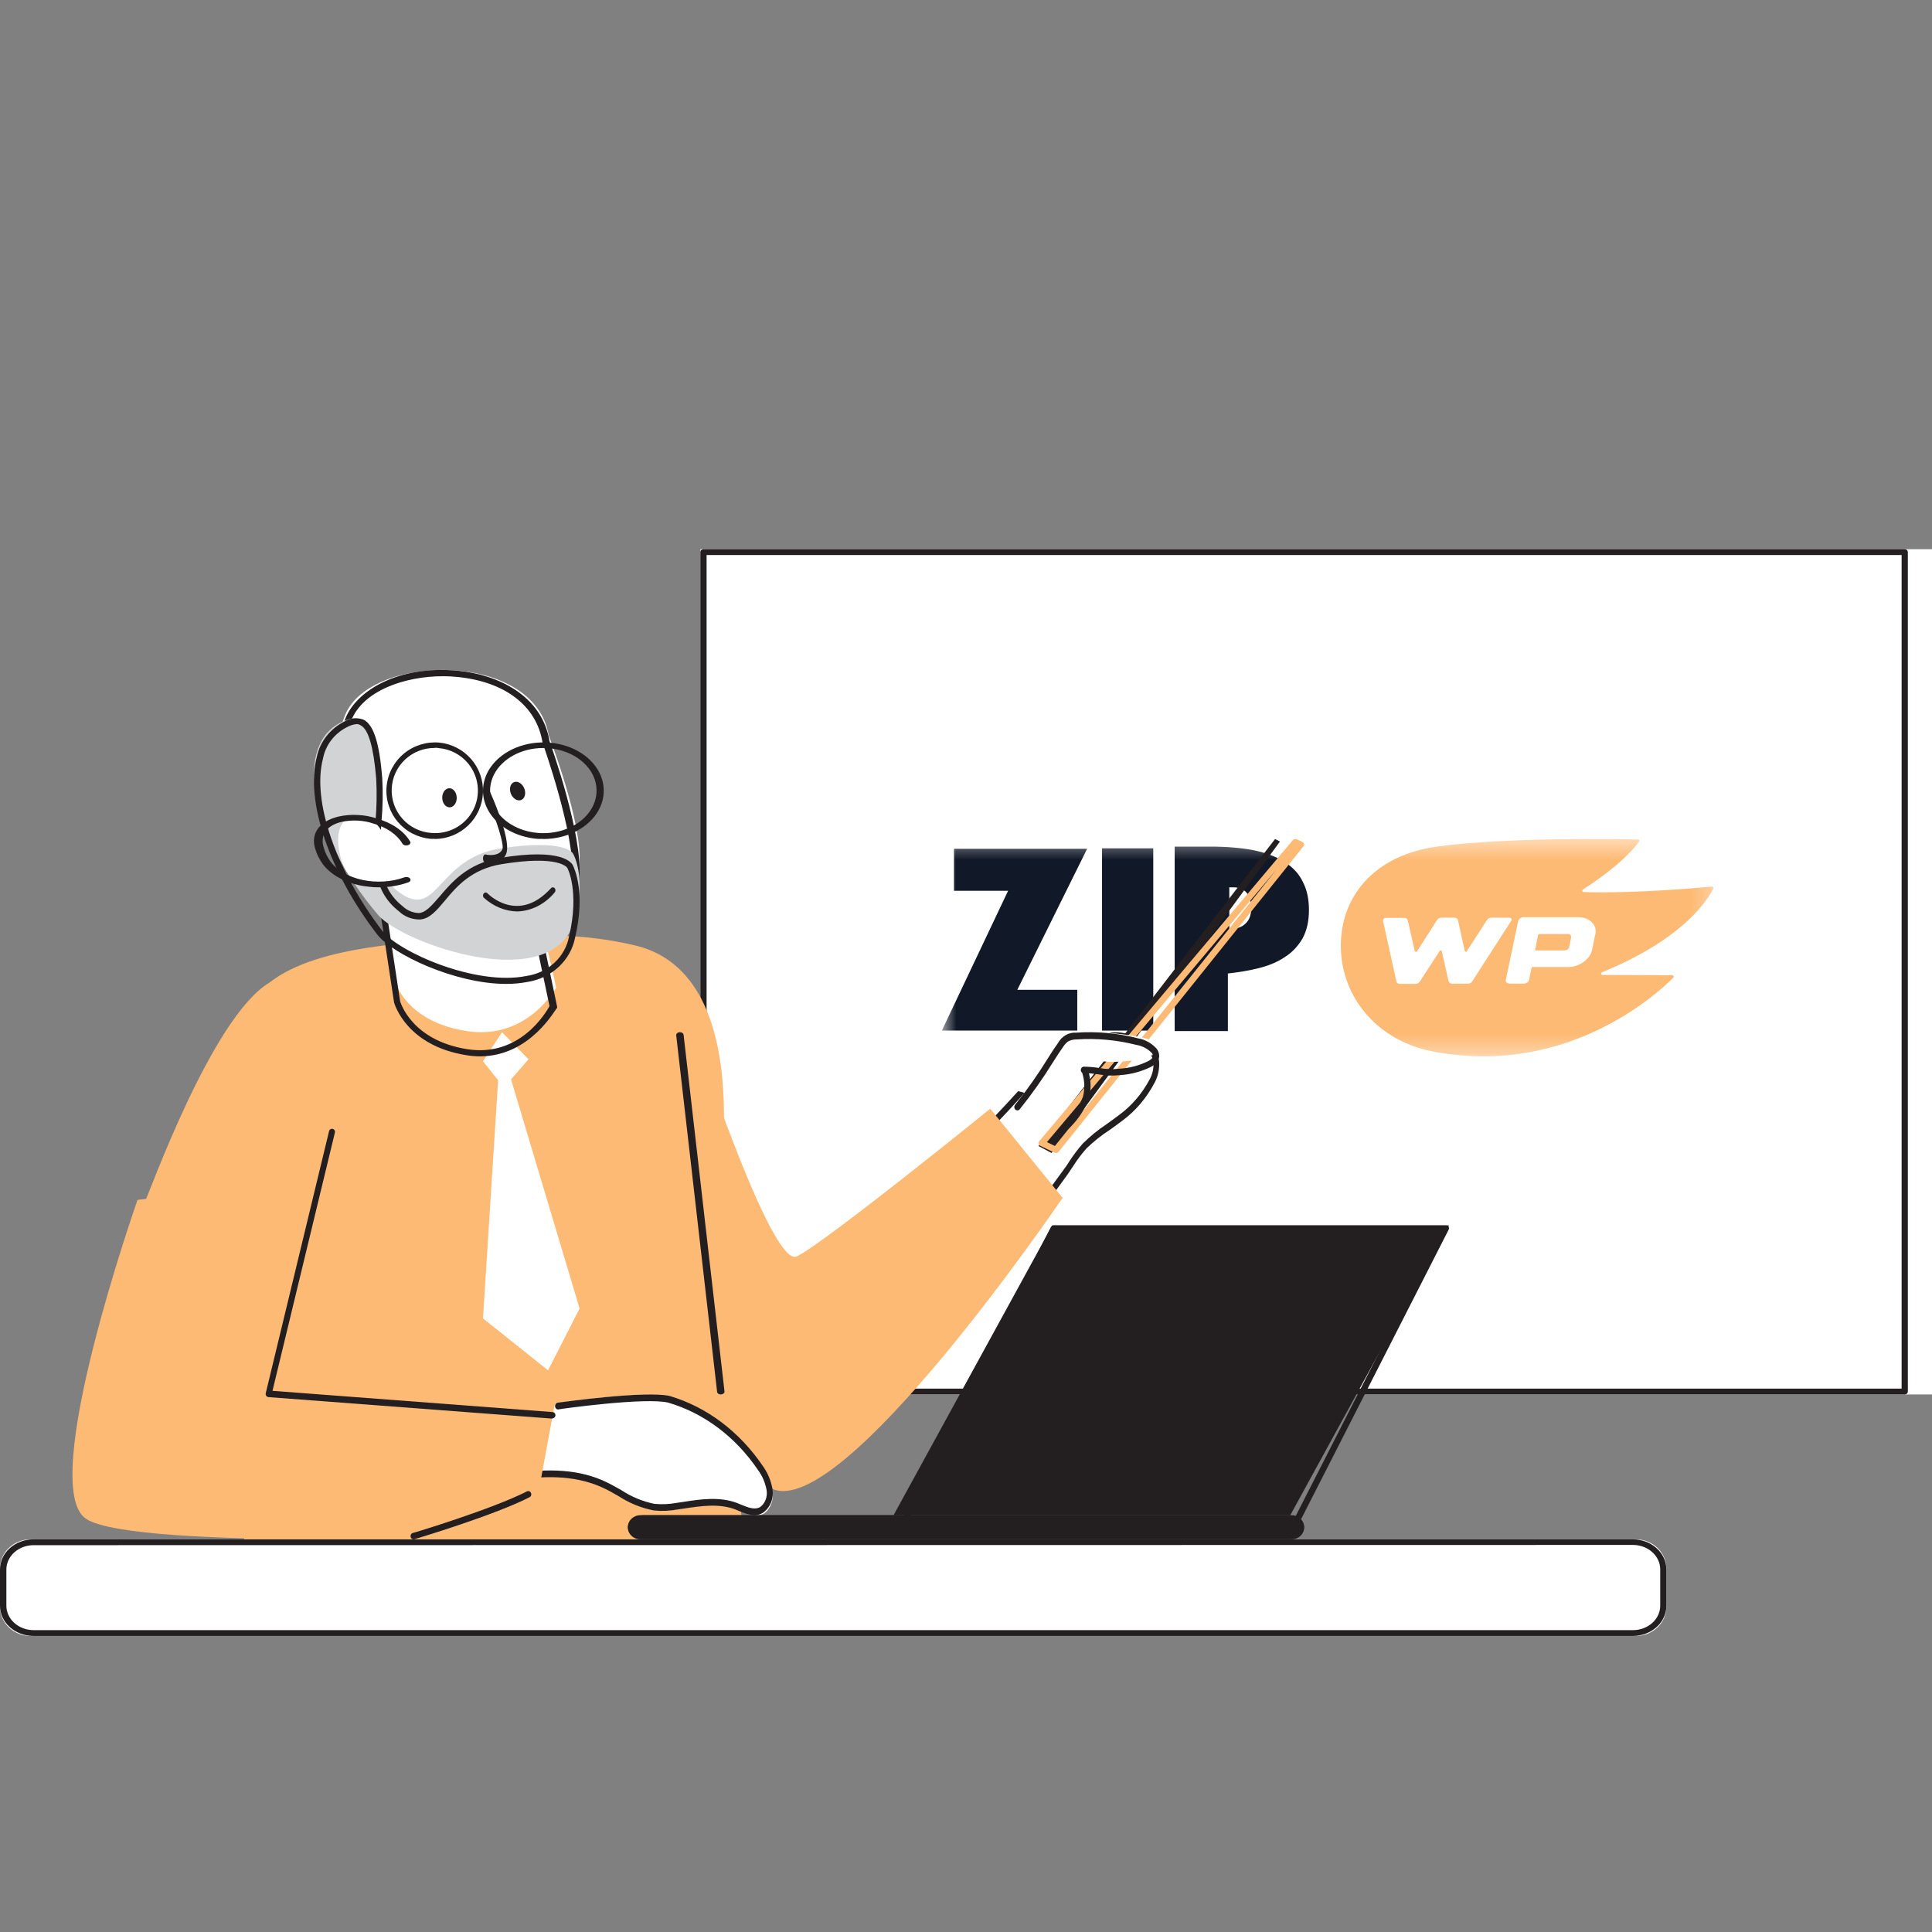 <svg width="100" height="100" viewBox="0 0 100 100" fill="none" xmlns="http://www.w3.org/2000/svg">
<rect x="0" y="0" width="100" height="100" fill="#808080" stroke="none"/>
<g clip-path="url(#clip0_116_1157)">
<path d="M100 28.427H36.25V72.177H100V28.427Z" fill="white"/>
<mask id="mask0_116_1157" style="mask-type:luminance" maskUnits="userSpaceOnUse" x="48" y="43" width="41" height="12">
<path d="M88.75 43.427H48.75V54.677H88.75V43.427Z" fill="white"/>
</mask>
<g mask="url(#mask0_116_1157)">
<path d="M52.174 46.106H49.377V43.934H56.269L52.655 51.233H55.759V53.342H48.75L52.174 46.118V46.106Z" fill="#111827"/>
<path d="M59.693 43.909V53.343H57.041V43.909H59.693Z" fill="#111827"/>
<path d="M60.801 43.82H61.151C61.325 43.82 61.515 43.82 61.704 43.82H62.243C62.418 43.82 62.535 43.82 62.608 43.82C63.03 43.82 63.453 43.833 63.875 43.871C64.298 43.909 64.706 43.959 65.07 44.048C65.449 44.136 65.813 44.262 66.134 44.414C66.455 44.565 66.746 44.767 66.979 45.007C67.227 45.247 67.402 45.538 67.547 45.891C67.679 46.232 67.751 46.636 67.751 47.104C67.751 47.697 67.635 48.177 67.416 48.581C67.183 48.973 66.892 49.289 66.498 49.541C66.119 49.794 65.668 49.983 65.158 50.109C64.662 50.236 64.123 50.324 63.555 50.387V53.368H60.801V43.858V43.82ZM63.628 48.076C63.817 48.076 63.992 48.064 64.123 48.013C64.269 47.963 64.385 47.887 64.473 47.798C64.575 47.697 64.648 47.596 64.691 47.457C64.735 47.331 64.764 47.192 64.764 47.041C64.764 46.889 64.764 46.763 64.721 46.636C64.691 46.498 64.648 46.384 64.575 46.283C64.516 46.169 64.415 46.093 64.298 46.03C64.181 45.967 64.036 45.929 63.861 45.929C63.861 45.929 63.803 45.929 63.744 45.929H63.628V48.051V48.076Z" fill="#111827"/>
<path fill-rule="evenodd" clip-rule="evenodd" d="M88.602 45.891L88.595 45.892C88.592 45.892 88.59 45.892 88.588 45.892L88.602 45.891ZM88.595 45.892C88.662 45.891 88.705 45.937 88.682 45.988C88.442 46.49 87.203 48.579 82.925 50.323C82.842 50.354 82.867 50.468 82.952 50.462L86.546 50.476C86.618 50.484 86.667 50.557 86.614 50.599C85.83 51.393 81.077 55.801 74.08 54.406C71.321 53.85 69.412 51.641 69.401 48.971C69.39 46.302 71.245 44.248 74.372 43.82C77.906 43.327 83.832 43.427 84.776 43.453C84.833 43.449 84.881 43.51 84.842 43.55C84.64 43.845 83.909 44.763 81.928 46.046C81.874 46.075 81.897 46.176 81.968 46.171C82.655 46.202 84.95 46.226 88.595 45.892ZM78.125 47.499C78.125 47.499 78.203 47.51 78.23 47.544C78.243 47.578 78.243 47.612 78.23 47.646L76.206 50.789C76.154 50.88 76.076 50.914 75.971 50.914H75.175C75.175 50.914 75.084 50.914 75.044 50.88C75.005 50.846 74.992 50.823 74.979 50.789L74.627 49.229C74.627 49.229 74.614 49.195 74.575 49.195C74.535 49.195 74.522 49.195 74.522 49.218L73.491 50.801C73.439 50.88 73.347 50.925 73.256 50.925H72.46C72.46 50.925 72.368 50.925 72.342 50.891C72.303 50.868 72.29 50.835 72.277 50.801L71.585 47.657C71.585 47.657 71.585 47.589 71.624 47.555C71.663 47.521 71.703 47.51 71.742 47.51H72.682C72.682 47.51 72.773 47.51 72.799 47.544C72.807 47.554 72.815 47.563 72.822 47.572C72.84 47.592 72.855 47.611 72.864 47.634L73.23 49.229C73.23 49.229 73.243 49.263 73.282 49.263C73.321 49.263 73.334 49.263 73.347 49.24L74.379 47.623C74.431 47.544 74.509 47.499 74.614 47.499H75.266C75.266 47.499 75.358 47.499 75.397 47.533C75.436 47.555 75.449 47.589 75.462 47.623L75.814 49.218C75.814 49.218 75.841 49.251 75.867 49.263C75.893 49.274 75.919 49.263 75.919 49.24L76.963 47.623C77.016 47.544 77.094 47.499 77.198 47.499H78.125ZM82.407 49.161L82.563 48.38L82.576 48.369C82.629 48.12 82.563 47.905 82.394 47.736C82.224 47.566 81.989 47.476 81.702 47.476H78.843C78.778 47.476 78.725 47.498 78.673 47.532C78.621 47.566 78.582 47.668 78.582 47.668L77.942 50.721C77.929 50.778 77.942 50.823 77.981 50.857C78.021 50.891 78.125 50.913 78.125 50.913H78.882C78.948 50.913 79 50.891 79.052 50.857C79.104 50.823 79.143 50.721 79.143 50.721L79.274 50.088C79.274 50.065 79.326 50.054 79.326 50.054H81.154C81.454 50.054 81.715 49.963 81.963 49.794C82.198 49.624 82.355 49.409 82.407 49.161ZM81.284 48.392C81.323 48.425 81.323 48.516 81.323 48.516L81.219 49.025C81.206 49.07 81.18 49.115 81.127 49.149C81.075 49.183 80.971 49.194 80.971 49.194H79.496C79.457 49.194 79.457 49.161 79.457 49.161L79.613 48.392C79.626 48.358 79.665 48.346 79.665 48.346H81.154C81.206 48.346 81.258 48.358 81.284 48.392Z" fill="#FDBA74"/>
</g>
<path d="M98.589 72.177H36.411C36.369 72.177 36.328 72.161 36.297 72.132C36.267 72.104 36.25 72.066 36.25 72.025V28.578C36.25 28.538 36.267 28.499 36.297 28.471C36.328 28.443 36.369 28.427 36.411 28.427H98.589C98.631 28.427 98.672 28.443 98.703 28.471C98.733 28.499 98.75 28.538 98.75 28.578V72.025C98.75 72.066 98.733 72.104 98.703 72.132C98.672 72.161 98.631 72.177 98.589 72.177ZM36.573 71.874H98.427V28.729H36.573V71.874Z" fill="#231F20"/>
<path d="M57.641 54.687C56.847 54.787 53.783 57.028 52.989 57.176C52.989 57.176 51.631 58.534 50 59.971C50.863 61.469 51.582 63.044 52.149 64.677C53.562 63.119 54.807 61.559 55.18 61.12C55.492 60.697 55.829 60.293 56.19 59.91C56.744 59.387 57.478 59.024 58.099 58.583C58.789 58.138 59.365 57.538 59.781 56.832C59.949 56.552 60.023 56.227 59.994 55.903C59.854 55.093 58.339 54.597 57.641 54.687Z" fill="white"/>
<path d="M52.235 64.675H52.209C52.184 64.67 52.16 64.658 52.14 64.639C52.121 64.621 52.106 64.597 52.097 64.57C51.549 62.796 50.854 61.084 50.02 59.457C50.003 59.424 49.996 59.386 50.002 59.348C50.007 59.311 50.024 59.277 50.05 59.252C51.611 57.706 52.933 56.22 52.945 56.207C52.967 56.183 52.995 56.167 53.025 56.16C53.372 56.088 54.274 55.467 55.146 54.862C56.162 54.162 57.125 53.502 57.552 53.439C58.286 53.336 59.85 53.895 59.991 54.905C60.028 55.295 59.95 55.688 59.77 56.025C59.354 56.822 58.78 57.5 58.091 58.007C57.873 58.178 57.641 58.337 57.417 58.499C56.998 58.77 56.604 59.086 56.238 59.44C55.999 59.709 55.78 59.998 55.581 60.306C55.478 60.458 55.378 60.606 55.287 60.748L55.048 61.078C54.545 61.772 53.496 63.215 52.35 64.642C52.317 64.669 52.276 64.681 52.235 64.675ZM50.335 59.391C51.115 60.926 51.773 62.536 52.303 64.2C53.378 62.849 54.347 61.514 54.825 60.857L55.066 60.527C55.169 60.388 55.269 60.243 55.361 60.094C55.568 59.773 55.798 59.471 56.047 59.189C56.422 58.816 56.829 58.484 57.261 58.198C57.481 58.043 57.711 57.868 57.92 57.716C58.57 57.241 59.114 56.606 59.511 55.86C59.66 55.586 59.726 55.265 59.7 54.945C59.593 54.175 58.203 53.67 57.59 53.756C57.225 53.809 56.203 54.512 55.302 55.136C54.4 55.761 53.534 56.345 53.125 56.458C52.922 56.705 51.732 58.023 50.335 59.414V59.391Z" fill="#231F20"/>
<path d="M53.75 59.318L65.998 43.427L66.25 43.558L54.43 59.677L53.75 59.318Z" fill="#231F20"/>
<path d="M54.655 59.677C54.626 59.676 54.597 59.67 54.571 59.658L53.842 59.306C53.82 59.295 53.8 59.279 53.785 59.261C53.77 59.243 53.76 59.222 53.754 59.199C53.749 59.178 53.749 59.155 53.754 59.133C53.76 59.112 53.77 59.091 53.786 59.074L66.914 43.489C66.939 43.459 66.975 43.438 67.015 43.43C67.056 43.422 67.098 43.428 67.135 43.446L67.408 43.574C67.43 43.585 67.45 43.599 67.465 43.617C67.48 43.635 67.491 43.656 67.496 43.678C67.501 43.7 67.501 43.722 67.496 43.743C67.492 43.765 67.482 43.785 67.468 43.804L54.799 59.611C54.783 59.631 54.761 59.648 54.736 59.66C54.711 59.671 54.683 59.677 54.655 59.677ZM54.189 59.114L54.602 59.316L66.066 45.016L54.189 59.114Z" fill="#FDBA74"/>
<path d="M52.5 56.418C53.419 55.588 54.378 54.318 54.823 53.825C54.911 53.716 55.024 53.622 55.155 53.548C55.317 53.48 55.497 53.445 55.679 53.446C56.785 53.387 57.896 53.464 58.975 53.676C59.316 53.719 59.633 53.849 59.88 54.049C59.952 54.109 59.995 54.189 60 54.273C60 54.423 59.831 54.531 59.668 54.603C59.147 54.805 58.583 54.92 58.009 54.943C57.193 55.013 56.907 54.866 56.087 54.858C56.19 54.858 56.399 55.569 56.194 56.025C55.959 56.462 55.62 56.853 55.198 57.177" fill="white"/>
<path d="M55.249 58.427C55.208 58.426 55.168 58.409 55.138 58.379C55.123 58.363 55.111 58.344 55.103 58.323C55.095 58.302 55.091 58.279 55.091 58.257C55.091 58.234 55.095 58.212 55.103 58.191C55.111 58.17 55.123 58.151 55.138 58.135L55.167 58.104C55.544 57.73 55.846 57.276 56.053 56.77C56.159 56.361 56.145 55.926 56.012 55.526C55.989 55.51 55.971 55.488 55.959 55.462C55.946 55.436 55.941 55.407 55.942 55.378C55.944 55.334 55.961 55.291 55.991 55.26C56.02 55.229 56.06 55.211 56.101 55.21C56.373 55.215 56.645 55.239 56.914 55.282C57.248 55.342 57.588 55.354 57.925 55.316C58.454 55.29 58.973 55.153 59.453 54.912C59.523 54.874 59.682 54.771 59.682 54.655C59.674 54.592 59.647 54.535 59.606 54.49C59.388 54.273 59.115 54.131 58.821 54.085C57.805 53.827 56.759 53.731 55.717 53.801C55.567 53.8 55.42 53.835 55.284 53.904C55.181 53.983 55.092 54.082 55.021 54.195C54.887 54.38 54.703 54.665 54.493 54.994C53.969 55.84 53.396 56.65 52.777 57.419C52.749 57.452 52.709 57.472 52.666 57.474C52.624 57.476 52.583 57.46 52.552 57.429C52.52 57.398 52.502 57.355 52.5 57.309C52.498 57.264 52.513 57.219 52.542 57.185C53.153 56.425 53.717 55.623 54.233 54.785C54.446 54.442 54.63 54.168 54.77 53.976C54.865 53.806 55.001 53.667 55.164 53.574C55.327 53.482 55.511 53.439 55.694 53.451C56.768 53.376 57.847 53.474 58.894 53.742C59.254 53.801 59.588 53.981 59.847 54.257C59.941 54.363 59.995 54.502 60 54.648C60 54.799 59.93 55.018 59.603 55.207C59.085 55.465 58.526 55.616 57.957 55.649C57.596 55.688 57.231 55.675 56.873 55.611C56.718 55.587 56.555 55.567 56.362 55.553C56.477 55.987 56.477 56.447 56.362 56.88C56.14 57.429 55.816 57.923 55.408 58.331L55.38 58.361C55.364 58.382 55.344 58.399 55.322 58.41C55.299 58.421 55.274 58.427 55.249 58.427Z" fill="#231F20"/>
<path d="M35.075 50.927C35.075 50.927 39.793 65.738 41.246 65.03C42.7 64.323 51.254 57.386 51.254 57.386L55 62C55 62 43.569 78.841 39.929 77.042C36.289 75.243 32.5 65.725 32.5 65.725L35.075 50.927Z" fill="#FDBA74"/>
<path d="M12.851 63.472L7.5 62.197C7.704 61.849 10.955 52.659 13.934 50.868C16.495 48.864 21.636 48.669 27.454 48.455C29.317 48.353 31.186 48.525 32.993 48.965C39.781 50.731 36.841 63.758 36.841 63.758C36.841 63.758 37.583 69.996 38.75 82.323C38.75 82.323 29.201 84.055 12.55 83.18C12.55 83.201 13.01 65.094 12.851 63.472Z" fill="#FDBA74"/>
<path d="M30 67.728L28.366 70.927L25 68.241L25.783 55.913L25 54.932L25.986 53.427L27.355 54.829L26.45 55.869L30 67.728Z" fill="white"/>
<path d="M27.857 47.037L28.788 51.117C28.788 51.117 27.323 53.828 24.205 53.376C21.088 52.923 20.48 50.883 20.48 50.883L19.2 43.076C19.2 43.076 16.537 40.143 17.877 36.977C19.217 33.81 27.649 33.68 28.399 38.054C28.399 38.054 30.18 42.648 29.985 44.733C29.791 46.819 27.857 47.037 27.857 47.037Z" fill="white"/>
<path d="M24.83 54.677C24.604 54.675 24.378 54.656 24.155 54.619C21.051 54.135 20.424 51.981 20.397 51.889L19.155 43.717C18.872 43.357 16.628 40.372 17.873 37.199C18.447 35.74 20.637 34.418 23.72 34.72C25.744 34.918 28.045 35.975 28.443 38.362C28.507 38.534 30.174 43.211 29.985 45.422C29.82 47.314 28.447 47.814 27.961 47.935L28.831 52.077C28.843 52.109 28.843 52.144 28.831 52.176C28.76 52.188 27.482 54.677 24.83 54.677ZM22.934 35.001C20.95 35.001 18.784 35.746 18.174 37.307C16.919 40.493 19.405 43.523 19.432 43.555C19.45 43.577 19.462 43.603 19.466 43.631L20.711 51.825C20.731 51.892 21.311 53.855 24.192 54.307C26.891 54.728 28.241 52.44 28.443 52.077L27.549 47.843C27.544 47.821 27.544 47.799 27.549 47.778C27.555 47.756 27.565 47.736 27.58 47.719C27.593 47.701 27.61 47.687 27.63 47.676C27.65 47.665 27.672 47.658 27.694 47.655C27.765 47.655 29.439 47.438 29.614 45.399C29.799 43.252 28.099 38.489 28.082 38.441C27.779 36.53 26.129 35.278 23.669 35.039C23.43 35.013 23.184 35.001 22.934 35.001Z" fill="#231F20"/>
<path d="M29.667 44.196C29.667 44.196 29.359 43.404 25.971 43.904C22.583 44.403 22.698 47.631 20.686 46.202C18.673 44.774 19.751 42.262 19.544 39.926C19.276 36.932 18.528 37.005 17.786 37.329C15.16 38.427 15.997 43.15 19.568 47.356C20.831 48.846 28.715 51.62 29.762 47.572C30.348 45.326 29.667 44.196 29.667 44.196Z" fill="#D1D3D4"/>
<path d="M26.198 50.927C23.55 50.927 20.313 49.39 19.522 48.365C17.053 45.159 15.799 41.47 16.398 39.182C16.477 38.791 16.648 38.423 16.898 38.104C17.148 37.785 17.47 37.524 17.841 37.34C17.986 37.249 18.153 37.195 18.327 37.18C18.5 37.166 18.674 37.193 18.834 37.258C19.347 37.538 19.638 38.465 19.784 40.263C19.827 41.022 19.814 41.784 19.744 42.541C19.628 44.257 19.522 45.879 20.843 46.907C21.066 47.125 21.37 47.252 21.69 47.259C22.054 47.224 22.352 46.86 22.756 46.401C23.368 45.675 24.212 44.685 25.87 44.408C29.1 43.871 29.597 44.657 29.66 44.804C29.723 44.952 30.322 46.168 29.765 48.538C29.652 49.114 29.354 49.643 28.912 50.053C28.47 50.462 27.906 50.732 27.297 50.826C26.935 50.895 26.567 50.928 26.198 50.927ZM18.473 37.478C18.302 37.492 18.136 37.542 17.987 37.623C17.658 37.785 17.373 38.017 17.153 38.3C16.934 38.584 16.785 38.911 16.719 39.257C16.14 41.457 17.381 45.046 19.787 48.18C20.628 49.27 24.606 51.04 27.24 50.518C27.789 50.44 28.298 50.2 28.695 49.832C29.092 49.465 29.358 48.988 29.454 48.469C30.004 46.134 29.378 44.949 29.372 44.939C29.372 44.911 28.951 44.235 25.943 44.732C24.407 44.987 23.626 45.889 23.027 46.618C22.607 47.114 22.243 47.561 21.74 47.592C21.538 47.596 21.337 47.56 21.15 47.488C20.962 47.416 20.793 47.308 20.651 47.171C19.198 46.043 19.327 44.342 19.433 42.544C19.499 41.801 19.512 41.055 19.473 40.31C19.34 38.694 19.076 37.767 18.685 37.554C18.624 37.508 18.55 37.482 18.473 37.478Z" fill="#231F20"/>
<path d="M19.998 43.573C19.918 43.304 19.8 43.06 19.649 42.852C19.498 42.645 19.318 42.48 19.119 42.367C18.964 42.262 18.795 42.199 18.621 42.182C18.448 42.164 18.274 42.193 18.109 42.266C17.576 42.525 17.424 43.213 17.533 43.889C17.575 44.177 17.645 44.456 17.742 44.719C17.842 44.981 17.98 45.214 18.148 45.404C18.317 45.593 18.511 45.736 18.722 45.825C18.932 45.913 19.153 45.944 19.373 45.917C19.592 45.89 19.805 45.805 20 45.667" fill="white"/>
<path d="M19.59 45.927C19.264 45.927 18.939 45.894 18.628 45.828C18.219 45.741 17.839 45.6 17.511 45.413C17.183 45.226 16.913 44.997 16.717 44.739C16.531 44.484 16.396 44.214 16.316 43.934C16.07 43.15 16.523 42.511 17.502 42.269C17.829 42.194 18.175 42.164 18.52 42.181C18.864 42.198 19.2 42.262 19.508 42.368C19.9 42.479 20.255 42.643 20.551 42.849C20.848 43.055 21.08 43.299 21.233 43.567C21.243 43.585 21.247 43.604 21.245 43.623C21.243 43.643 21.235 43.661 21.222 43.679C21.209 43.696 21.192 43.711 21.17 43.723C21.148 43.736 21.123 43.745 21.096 43.751C21.069 43.757 21.04 43.76 21.012 43.758C20.983 43.757 20.956 43.752 20.93 43.743C20.905 43.734 20.882 43.722 20.864 43.708C20.846 43.693 20.832 43.676 20.824 43.657C20.688 43.429 20.487 43.22 20.233 43.044C19.978 42.868 19.675 42.727 19.34 42.631C19.083 42.542 18.803 42.489 18.516 42.474C18.229 42.459 17.94 42.482 17.666 42.543C16.894 42.733 16.553 43.231 16.756 43.873C16.826 44.128 16.947 44.375 17.114 44.608C17.285 44.831 17.52 45.029 17.805 45.191C18.091 45.352 18.42 45.473 18.775 45.548C19.13 45.622 19.504 45.649 19.874 45.625C20.244 45.602 20.603 45.529 20.931 45.41C20.983 45.392 21.042 45.388 21.097 45.4C21.152 45.411 21.198 45.437 21.225 45.472C21.252 45.506 21.257 45.546 21.24 45.584C21.223 45.621 21.185 45.652 21.134 45.67C20.659 45.84 20.128 45.928 19.59 45.927Z" fill="#231F20"/>
<path d="M28.13 43.421C28.034 43.421 27.941 43.421 27.849 43.421C27.023 43.361 26.261 43.042 25.729 42.534C25.197 42.025 24.939 41.369 25.012 40.708C25.065 40.225 25.293 39.764 25.667 39.383C26.041 39.002 26.546 38.715 27.12 38.559C27.694 38.404 28.312 38.385 28.9 38.505C29.487 38.625 30.018 38.879 30.428 39.237C30.838 39.594 31.109 40.039 31.208 40.517C31.307 40.996 31.23 41.487 30.987 41.931C30.743 42.375 30.343 42.753 29.836 43.019C29.329 43.284 28.736 43.426 28.13 43.427V43.421ZM25.378 40.726C25.314 41.308 25.542 41.886 26.011 42.334C26.479 42.783 27.151 43.064 27.878 43.116C28.421 43.155 28.966 43.064 29.445 42.855C29.923 42.646 30.313 42.328 30.565 41.941C30.817 41.555 30.921 41.117 30.862 40.684C30.803 40.25 30.586 39.84 30.236 39.506C29.886 39.171 29.42 38.928 28.897 38.805C28.374 38.682 27.817 38.687 27.297 38.817C26.777 38.948 26.317 39.199 25.976 39.539C25.634 39.878 25.426 40.291 25.378 40.726Z" fill="#231F20"/>
<path d="M22.515 43.418H22.289C21.961 43.389 21.641 43.296 21.349 43.145C21.056 42.993 20.797 42.785 20.585 42.533C20.373 42.281 20.214 41.99 20.115 41.677C20.016 41.364 19.981 41.034 20.01 40.707C20.07 40.046 20.39 39.437 20.9 39.011C21.41 38.585 22.069 38.379 22.732 38.436C23.371 38.498 23.963 38.802 24.384 39.285C24.806 39.768 25.025 40.394 24.998 41.034C24.97 41.673 24.697 42.278 24.235 42.723C23.773 43.168 23.158 43.42 22.515 43.427V43.418ZM22.515 38.714C21.94 38.706 21.384 38.922 20.966 39.315C20.547 39.709 20.299 40.249 20.275 40.822C20.25 41.394 20.45 41.954 20.833 42.382C21.216 42.81 21.751 43.072 22.325 43.113C22.761 43.153 23.199 43.062 23.584 42.853C23.968 42.645 24.282 42.327 24.485 41.94C24.688 41.553 24.771 41.115 24.723 40.681C24.676 40.248 24.5 39.837 24.219 39.503C24.033 39.281 23.804 39.097 23.546 38.963C23.288 38.829 23.006 38.747 22.717 38.723C22.64 38.705 22.574 38.705 22.506 38.705L22.515 38.714Z" fill="#231F20"/>
<path d="M37.304 72.177C37.257 72.177 37.212 72.163 37.177 72.138C37.142 72.112 37.12 72.078 37.117 72.041L35.001 53.592C34.998 53.572 35.001 53.552 35.009 53.533C35.016 53.514 35.029 53.496 35.045 53.481C35.077 53.45 35.124 53.431 35.175 53.427C35.226 53.424 35.276 53.436 35.315 53.462C35.354 53.488 35.379 53.525 35.383 53.565L37.499 72.013C37.504 72.053 37.488 72.092 37.456 72.123C37.423 72.153 37.377 72.173 37.327 72.177H37.304Z" fill="#231F20"/>
<path d="M25.413 44.677C25.309 44.678 25.205 44.666 25.101 44.643C25.07 44.634 25.042 44.604 25.024 44.559C25.005 44.514 24.997 44.459 25.001 44.404C25.003 44.377 25.009 44.35 25.017 44.327C25.025 44.303 25.036 44.282 25.048 44.266C25.061 44.25 25.075 44.238 25.09 44.231C25.106 44.225 25.122 44.224 25.137 44.228C25.313 44.274 25.852 44.316 26.005 43.951C26.1 43.724 25.716 42.47 25.185 41.266C25.165 41.221 25.157 41.166 25.161 41.111C25.165 41.056 25.181 41.006 25.206 40.972C25.231 40.938 25.262 40.922 25.294 40.928C25.325 40.934 25.353 40.962 25.373 41.005C25.707 41.761 26.453 43.586 26.198 44.198C26.031 44.597 25.678 44.677 25.413 44.677Z" fill="#231F20"/>
<path d="M23.277 41.787C23.484 41.783 23.647 41.558 23.64 41.285C23.634 41.013 23.46 40.795 23.253 40.8C23.046 40.804 22.883 41.029 22.89 41.302C22.896 41.575 23.07 41.792 23.277 41.787Z" fill="#231F20"/>
<path d="M26.957 41.414C27.153 41.352 27.238 41.092 27.146 40.833C27.054 40.575 26.82 40.415 26.624 40.477C26.427 40.538 26.342 40.798 26.434 41.057C26.526 41.316 26.76 41.475 26.957 41.414Z" fill="#231F20"/>
<path d="M26.766 47.177C26.14 47.163 25.535 46.913 25.046 46.468C25.032 46.454 25.021 46.438 25.014 46.419C25.006 46.401 25.001 46.381 25 46.36C24.999 46.34 25.002 46.319 25.008 46.3C25.014 46.281 25.023 46.263 25.035 46.248C25.047 46.233 25.061 46.22 25.078 46.211C25.094 46.203 25.111 46.197 25.129 46.196C25.147 46.195 25.165 46.198 25.182 46.205C25.199 46.211 25.215 46.222 25.228 46.236C25.293 46.304 26.829 47.83 28.519 45.972C28.532 45.958 28.546 45.946 28.563 45.939C28.579 45.931 28.597 45.927 28.614 45.927C28.632 45.927 28.65 45.931 28.666 45.939C28.683 45.946 28.697 45.958 28.71 45.972C28.723 45.987 28.733 46.004 28.739 46.023C28.746 46.042 28.75 46.062 28.75 46.082C28.75 46.103 28.746 46.123 28.739 46.142C28.733 46.161 28.723 46.178 28.71 46.192C28.459 46.494 28.158 46.737 27.825 46.906C27.491 47.075 27.131 47.167 26.766 47.177Z" fill="#231F20"/>
<path d="M28.777 72.626C28.777 72.626 33.428 71.948 34.663 72.258C36.586 72.85 38.286 74.174 39.499 76.023C39.742 76.363 39.909 76.769 39.986 77.203C40.018 77.421 39.994 77.645 39.917 77.847C39.84 78.049 39.713 78.219 39.552 78.335C39.134 78.575 38.654 78.287 38.217 78.118C37.224 77.73 36.146 77.959 35.109 78.118C34.703 78.196 34.29 78.216 33.88 78.177C32.937 78.047 32.142 77.391 31.278 76.963C29.707 76.189 27.893 76.248 26.25 76.554" fill="white"/>
<path d="M39.059 78.427C38.784 78.406 38.515 78.333 38.261 78.211L38.05 78.124C37.209 77.808 36.279 77.95 35.38 78.086L35.073 78.131C34.668 78.206 34.255 78.223 33.846 78.183C33.198 78.057 32.575 77.803 32.005 77.432C31.759 77.293 31.508 77.147 31.256 77.029C29.986 76.424 28.409 76.299 26.427 76.657C26.387 76.663 26.346 76.651 26.313 76.624C26.281 76.597 26.259 76.556 26.252 76.511C26.249 76.488 26.25 76.465 26.255 76.443C26.259 76.421 26.268 76.4 26.28 76.382C26.292 76.363 26.307 76.347 26.324 76.336C26.341 76.324 26.361 76.316 26.381 76.313C28.418 75.948 30.063 76.076 31.376 76.709C31.637 76.834 31.895 76.98 32.143 77.119C32.678 77.473 33.264 77.716 33.874 77.839C34.261 77.876 34.65 77.858 35.033 77.787L35.34 77.742C36.261 77.599 37.24 77.453 38.148 77.794L38.369 77.884C38.722 78.027 39.056 78.166 39.338 78.009C39.467 77.918 39.569 77.784 39.629 77.626C39.69 77.468 39.707 77.292 39.679 77.123C39.607 76.738 39.452 76.38 39.228 76.08C38.069 74.37 36.439 73.146 34.598 72.603C33.435 72.307 28.946 72.933 28.903 72.951C28.883 72.954 28.862 72.953 28.842 72.947C28.822 72.941 28.804 72.93 28.788 72.916C28.772 72.902 28.758 72.884 28.749 72.863C28.739 72.843 28.733 72.821 28.731 72.797C28.726 72.752 28.737 72.706 28.762 72.669C28.786 72.633 28.823 72.609 28.863 72.603C29.05 72.579 33.447 71.963 34.665 72.255C36.578 72.823 38.27 74.095 39.477 75.871C39.729 76.216 39.903 76.625 39.983 77.064C40.022 77.306 39.994 77.556 39.903 77.779C39.812 78.003 39.662 78.189 39.473 78.312C39.345 78.386 39.203 78.425 39.059 78.427Z" fill="#231F20"/>
<path d="M7.119 62.106C7.119 62.106 1.897 76.932 4.456 78.615C7.016 80.299 27.462 79.475 27.462 79.475L28.75 72.482C28.75 72.482 14.668 74.208 15.019 73.213C15.37 72.218 17.079 60.927 17.079 60.927L7.119 62.106Z" fill="#FDBA74"/>
<path d="M66.858 78.427H33.142C32.787 78.427 32.5 78.7 32.5 79.038V79.066C32.5 79.403 32.787 79.677 33.142 79.677H66.858C67.213 79.677 67.5 79.403 67.5 79.066V79.038C67.5 78.7 67.213 78.427 66.858 78.427Z" fill="#231F20"/>
<path d="M66.686 79.677H33.314C33.098 79.677 32.891 79.611 32.739 79.494C32.586 79.376 32.5 79.218 32.5 79.052C32.5 78.886 32.586 78.727 32.739 78.61C32.891 78.493 33.098 78.427 33.314 78.427H66.686C66.902 78.427 67.109 78.493 67.261 78.61C67.414 78.727 67.5 78.886 67.5 79.052C67.5 79.218 67.414 79.376 67.261 79.494C67.109 79.611 66.902 79.677 66.686 79.677ZM33.314 78.677C33.189 78.677 33.069 78.715 32.98 78.783C32.892 78.851 32.842 78.943 32.842 79.039C32.839 79.088 32.85 79.137 32.872 79.183C32.895 79.229 32.929 79.271 32.973 79.307C33.017 79.343 33.07 79.371 33.129 79.391C33.187 79.411 33.25 79.421 33.314 79.422H66.686C66.811 79.422 66.932 79.384 67.021 79.316C67.11 79.248 67.16 79.156 67.161 79.059C67.163 79.01 67.153 78.961 67.13 78.915C67.107 78.869 67.073 78.827 67.028 78.791C66.984 78.756 66.931 78.727 66.872 78.707C66.813 78.688 66.75 78.677 66.686 78.677H33.314Z" fill="#231F20"/>
<path d="M54.466 63.427H75L66.784 78.427H46.25L54.466 63.427Z" fill="#231F20"/>
<path d="M66.71 79.677H46.406C46.378 79.677 46.352 79.67 46.328 79.658C46.304 79.645 46.284 79.627 46.269 79.606C46.257 79.583 46.25 79.557 46.25 79.531C46.25 79.506 46.257 79.48 46.269 79.457L54.394 63.513C54.408 63.487 54.428 63.466 54.454 63.45C54.48 63.435 54.509 63.427 54.54 63.427H74.844C74.872 63.427 74.899 63.434 74.923 63.447C74.947 63.46 74.966 63.478 74.981 63.501C74.993 63.523 75 63.549 75 63.575C75 63.601 74.993 63.626 74.981 63.649L66.856 79.59C66.842 79.616 66.822 79.638 66.796 79.653C66.77 79.668 66.741 79.676 66.71 79.677ZM46.665 79.368H66.607L74.576 63.735H54.634L46.665 79.368Z" fill="#231F20"/>
<path d="M28.58 73.427L13.894 72.314C13.871 72.312 13.849 72.305 13.83 72.293C13.81 72.281 13.793 72.265 13.78 72.246C13.767 72.227 13.757 72.205 13.753 72.182C13.748 72.159 13.749 72.135 13.755 72.112L17.032 58.549C17.036 58.528 17.045 58.509 17.057 58.492C17.069 58.475 17.084 58.46 17.102 58.449C17.12 58.438 17.139 58.431 17.159 58.428C17.18 58.425 17.2 58.426 17.22 58.432C17.24 58.436 17.259 58.445 17.276 58.457C17.293 58.47 17.307 58.486 17.318 58.504C17.328 58.522 17.335 58.543 17.338 58.564C17.34 58.585 17.339 58.606 17.333 58.627L14.104 71.989L28.593 73.088C28.634 73.088 28.674 73.105 28.704 73.136C28.733 73.166 28.75 73.208 28.75 73.251C28.75 73.294 28.733 73.335 28.704 73.366C28.674 73.396 28.634 73.414 28.593 73.414L28.58 73.427Z" fill="#231F20"/>
<path d="M21.407 79.677C21.372 79.677 21.339 79.664 21.312 79.642C21.285 79.619 21.265 79.588 21.256 79.552C21.25 79.531 21.249 79.509 21.251 79.488C21.253 79.466 21.259 79.445 21.27 79.426C21.279 79.407 21.293 79.39 21.309 79.376C21.325 79.363 21.343 79.353 21.363 79.347C21.407 79.347 25.501 78.103 27.277 77.192C27.314 77.174 27.357 77.172 27.396 77.187C27.435 77.202 27.466 77.233 27.484 77.273C27.493 77.292 27.498 77.314 27.5 77.335C27.501 77.357 27.498 77.379 27.491 77.4C27.485 77.421 27.474 77.439 27.461 77.456C27.447 77.472 27.43 77.485 27.412 77.495C25.614 78.419 21.617 79.62 21.451 79.67L21.407 79.677Z" fill="#231F20"/>
<path d="M84.669 79.677H1.581C0.708 79.677 0 80.349 0 81.178V83.175C0 84.005 0.708 84.677 1.581 84.677H84.669C85.542 84.677 86.25 84.005 86.25 83.175V81.178C86.25 80.349 85.542 79.677 84.669 79.677Z" fill="white"/>
<path d="M84.523 84.677H1.74C1.51 84.677 1.283 84.637 1.071 84.558C0.859 84.479 0.667 84.364 0.505 84.218C0.343 84.072 0.216 83.899 0.129 83.709C0.042 83.519 -0.002 83.315 4.82026e-05 83.11V81.23C4.82026e-05 80.818 0.183 80.423 0.508 80.132C0.833 79.84 1.274 79.677 1.733 79.677H84.517C84.976 79.677 85.417 79.84 85.742 80.132C86.067 80.423 86.25 80.818 86.25 81.23V83.11C86.252 83.314 86.208 83.517 86.122 83.706C86.037 83.896 85.91 84.068 85.749 84.214C85.589 84.359 85.398 84.475 85.188 84.555C84.977 84.634 84.751 84.676 84.523 84.677ZM1.74 79.978C1.555 79.978 1.371 80.011 1.2 80.074C1.029 80.138 0.874 80.231 0.743 80.348C0.612 80.465 0.508 80.605 0.437 80.758C0.366 80.911 0.33 81.075 0.33 81.241V83.11C0.33 83.445 0.478 83.766 0.743 84.004C1.007 84.241 1.366 84.375 1.74 84.376H84.523C84.897 84.375 85.256 84.241 85.52 84.004C85.785 83.766 85.933 83.445 85.933 83.11V81.23C85.932 80.895 85.783 80.574 85.519 80.337C85.255 80.1 84.897 79.967 84.523 79.966L1.74 79.978Z" fill="#231F20"/>
</g>
<defs>
<clipPath id="clip0_116_1157">
<rect width="100" height="100" fill="white"/>
</clipPath>
</defs>
</svg>
